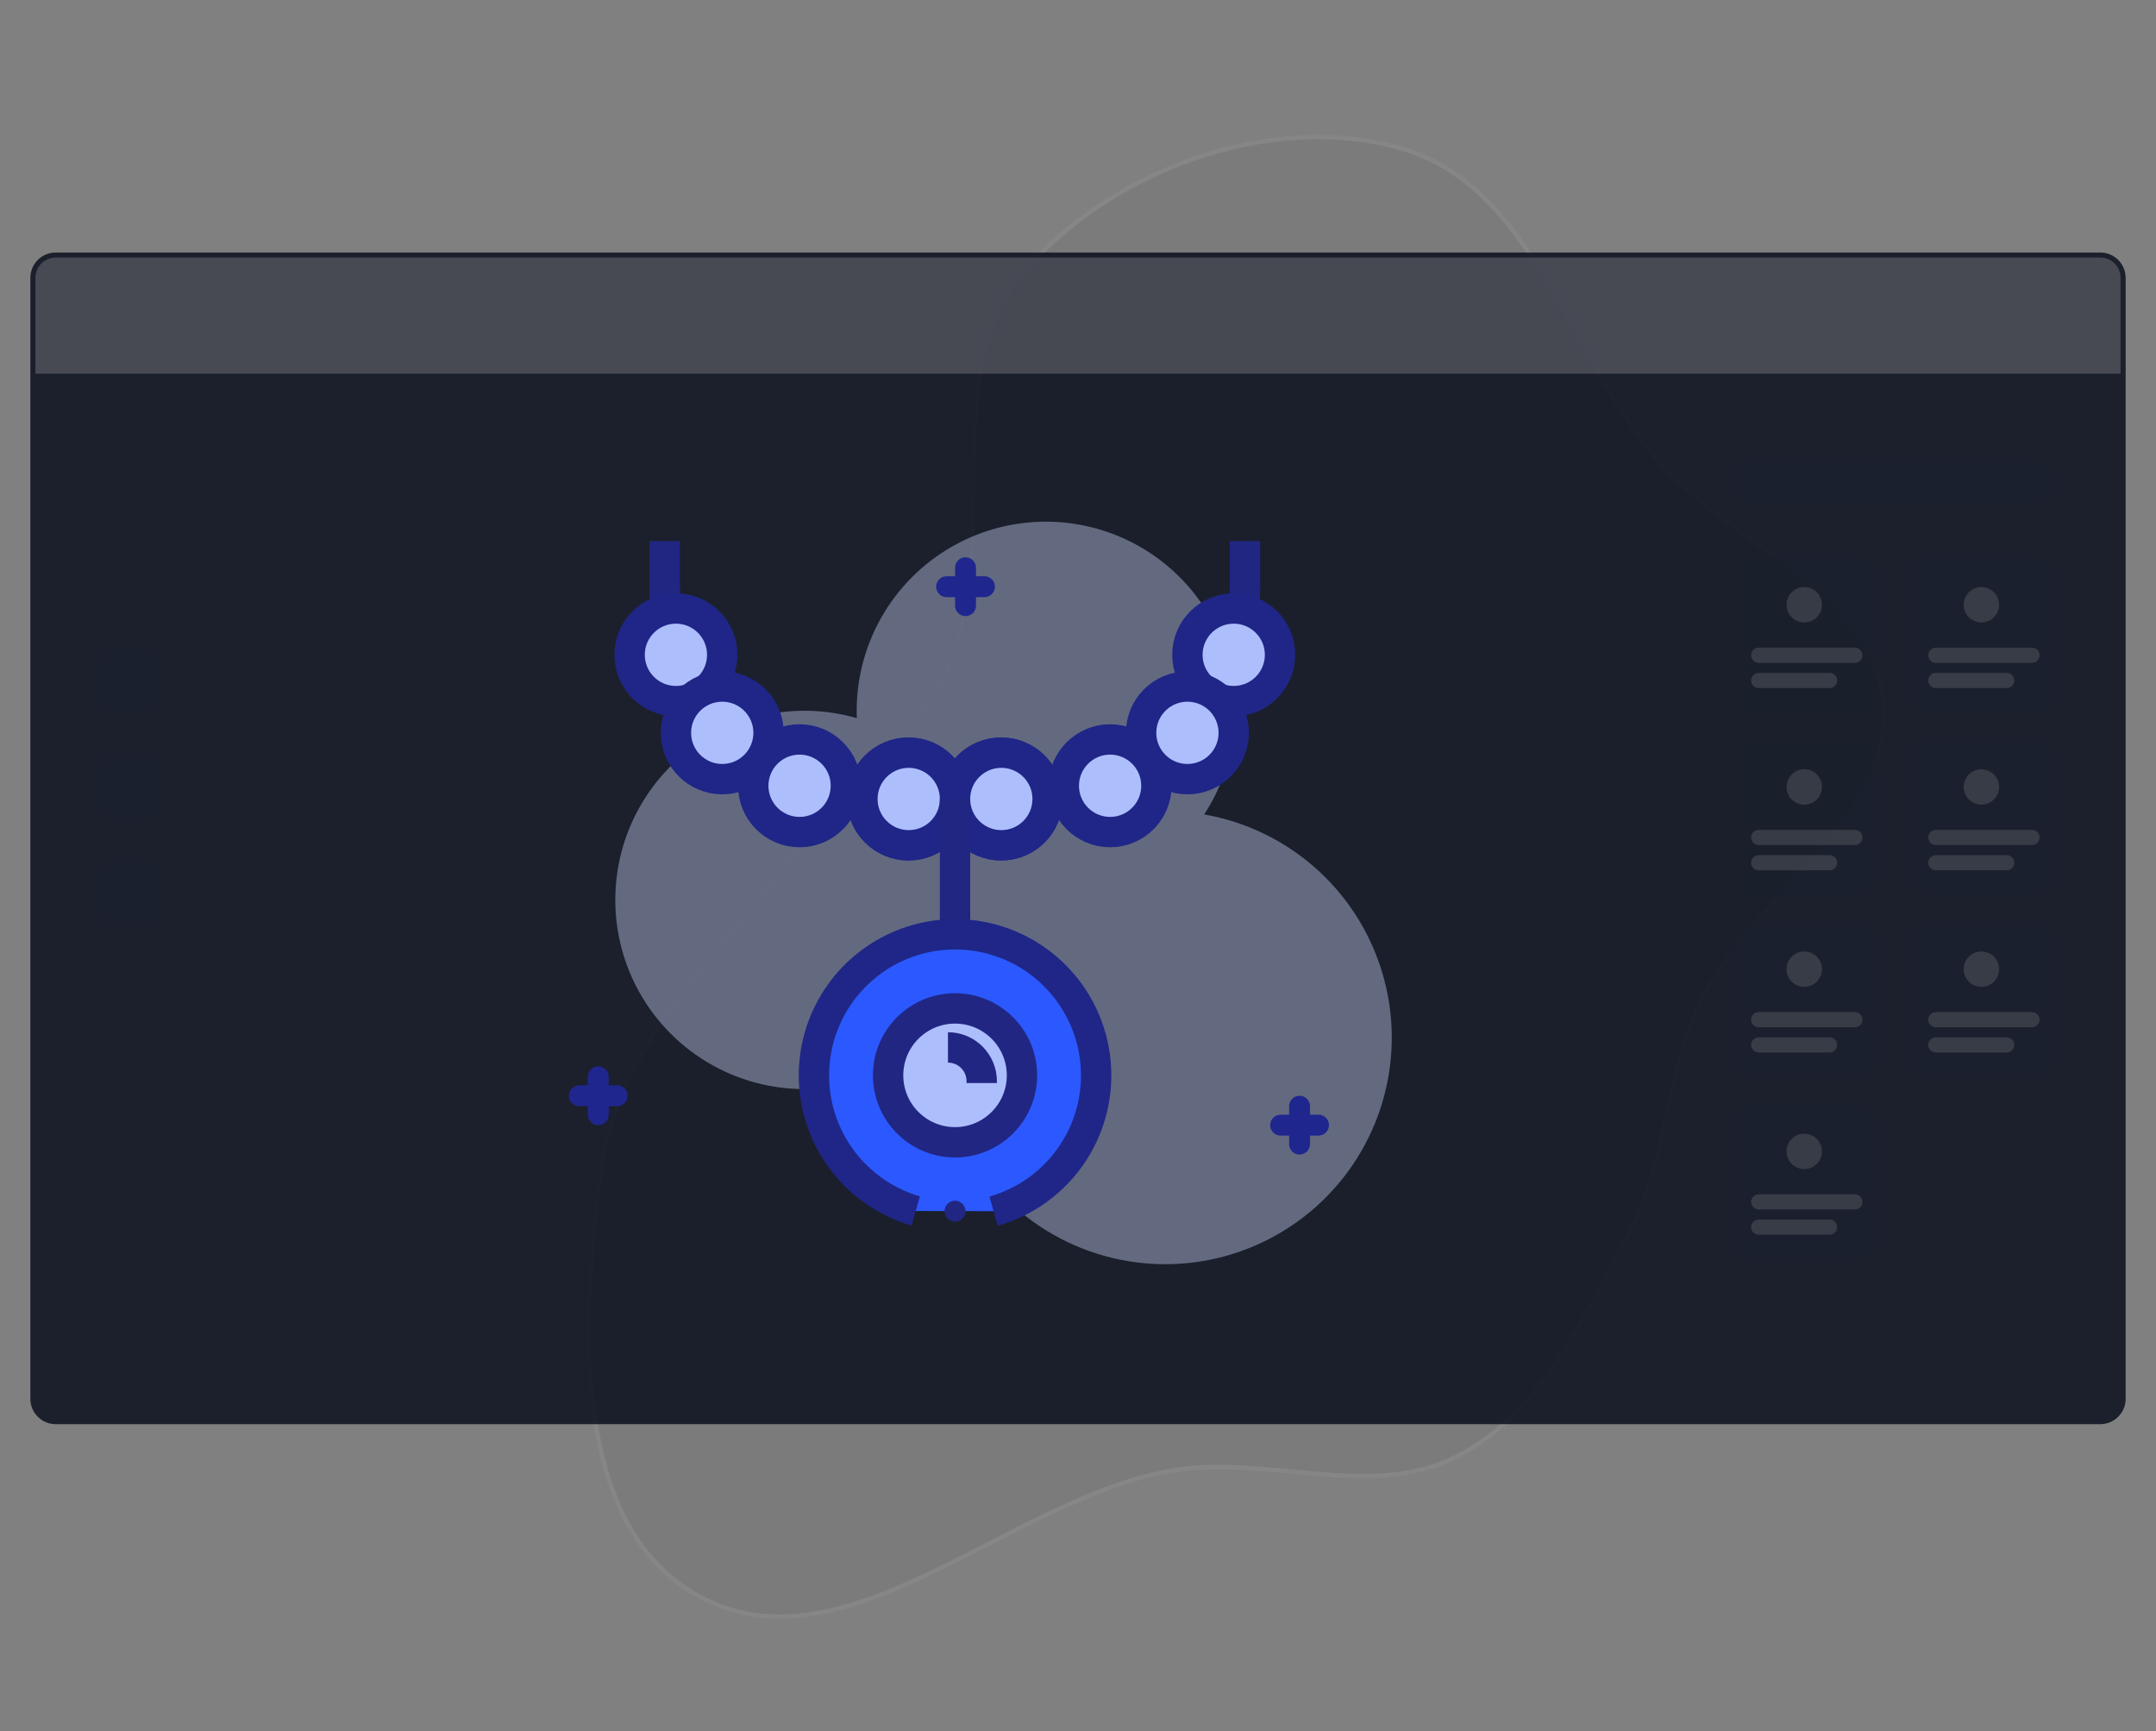<svg width="426" height="342" viewBox="0 0 426 342" fill="none" xmlns="http://www.w3.org/2000/svg">
<rect x="0" y="0" width="426" height="342" fill="#808080" stroke="none"/>
<g opacity="0.05">
<path fill-rule="evenodd" clip-rule="evenodd" d="M288.055 287.658C270.822 296.609 249.944 287.128 230.843 290.669C198.876 296.596 166.832 330.865 138.23 315.436C112.131 301.359 114.963 259.634 118.918 230.296C122.309 205.147 143.839 187.487 158.295 166.611C167.285 153.629 182.137 145.357 187.91 130.666C197.735 105.665 185.145 73.032 202.974 52.916C220.535 33.103 252.206 21.772 277.548 29.53C303.323 37.422 310.069 70.732 327.684 91.097C342.172 107.845 370.475 116.857 372.164 138.916C373.963 162.412 346.102 176.987 335.886 198.232C328.944 212.668 329.498 229.227 321.942 243.353C313.024 260.027 304.856 278.931 288.055 287.658Z" fill="#12141D" stroke="white" stroke-width="0.862"/>
<mask id="mask0_12_258" style="mask-type:alpha" maskUnits="userSpaceOnUse" x="114" y="24" width="261" height="298">
<g opacity="0.05">
<path fill-rule="evenodd" clip-rule="evenodd" d="M288.055 287.659C270.822 296.61 249.945 287.129 230.843 290.67C198.876 296.597 166.833 330.866 138.23 315.438C112.132 301.36 114.963 259.635 118.919 230.297C122.309 205.148 143.839 187.489 158.296 166.612C167.286 153.63 182.138 145.358 187.911 130.668C197.735 105.667 185.145 73.034 202.975 52.917C220.535 33.104 252.206 21.773 277.549 29.532C303.323 37.423 310.07 70.733 327.685 91.098C342.172 107.846 370.476 116.858 372.165 138.917C373.963 162.413 346.103 176.988 335.886 198.233C328.944 212.669 329.498 229.228 321.943 243.354C313.024 260.028 304.857 278.932 288.055 287.659Z" fill="#C4C4C4" stroke="white" stroke-width="4.309"/>
</g>
</mask>
<g mask="url(#mask0_12_258)">
<path fill-rule="evenodd" clip-rule="evenodd" d="M265.252 277.009C248.016 285.96 227.138 276.484 208.034 280.027C176.063 285.957 144.013 320.223 115.41 304.801C89.31 290.729 92.147 249.012 96.107 219.679C99.501 194.535 121.035 176.877 135.495 156.002C144.487 143.022 159.342 134.75 165.117 120.062C174.946 95.065 162.359 62.44 180.192 42.325C197.757 22.514 229.432 11.181 254.776 18.935C280.552 26.822 287.295 60.124 304.909 80.483C319.396 97.227 347.701 106.233 349.387 128.288C351.183 151.778 323.318 166.354 313.098 187.596C306.154 202.03 306.706 218.585 299.148 232.71C290.227 249.381 282.056 268.283 265.252 277.009Z" stroke="white" stroke-width="4.309"/>
<path fill-rule="evenodd" clip-rule="evenodd" d="M232.241 246.479C217.237 254.271 199.062 246.023 182.432 249.107C154.6 254.269 126.699 284.097 101.799 270.673C79.079 258.424 81.55 222.111 84.997 196.577C87.952 174.689 106.698 159.318 119.287 141.147C127.115 129.848 140.046 122.646 145.074 109.861C153.63 88.101 142.674 59.702 158.198 42.192C173.489 24.946 201.063 15.081 223.125 21.83C245.564 28.695 251.433 57.684 266.766 75.406C279.377 89.981 304.017 97.82 305.485 117.018C307.048 137.466 282.791 150.154 273.894 168.645C267.848 181.21 268.328 195.621 261.749 207.916C253.982 222.429 246.869 238.882 232.241 246.479Z" stroke="white" stroke-width="4.309"/>
<path fill-rule="evenodd" clip-rule="evenodd" d="M194.941 223.779C181.612 230.707 165.454 223.35 150.677 226.085C125.947 230.662 101.171 257.201 79.034 245.232C58.834 234.31 61.005 201.98 64.051 179.249C66.662 159.763 83.311 146.09 94.486 129.92C101.435 119.865 112.922 113.463 117.382 102.083C124.971 82.715 115.214 57.422 128.999 41.843C142.576 26.499 167.075 17.734 186.686 23.759C206.632 29.886 211.868 55.7 225.506 71.489C236.723 84.474 258.627 91.47 259.944 108.564C261.347 126.772 239.798 138.052 231.904 154.509C226.54 165.692 226.977 178.523 221.138 189.465C214.246 202.381 207.936 217.025 194.941 223.779Z" stroke="white" stroke-width="4.309"/>
</g>
</g>
<path d="M415 49.889H11C8.239 49.889 6 52.127 6 54.889V276.372C6 279.134 8.239 281.372 11 281.372H415C417.761 281.372 420 279.134 420 276.372V54.889C420 52.127 417.761 49.889 415 49.889Z" fill="#020817" fill-opacity="0.8"/>
<path d="M7 54.886C7 52.677 8.791 50.886 11 50.886H415C417.209 50.886 419 52.677 419 54.886V73.835H7V54.886Z" fill="#F5F3F3" fill-opacity="0.2"/>
<path d="M367 110H346C343.791 110 342 111.791 342 114V136.931C342 139.14 343.791 140.931 346 140.931H367C369.209 140.931 371 139.14 371 136.931V114C371 111.791 369.209 110 367 110Z" fill="#1B202E" fill-opacity="0.5"/>
<path d="M367 146H346C343.791 146 342 147.791 342 150V172.931C342 175.14 343.791 176.931 346 176.931H367C369.209 176.931 371 175.14 371 172.931V150C371 147.791 369.209 146 367 146Z" fill="#1B202E" fill-opacity="0.5"/>
<path d="M367 182H346C343.791 182 342 183.791 342 186V208.931C342 211.14 343.791 212.931 346 212.931H367C369.209 212.931 371 211.14 371 208.931V186C371 183.791 369.209 182 367 182Z" fill="#1B202E" fill-opacity="0.5"/>
<path d="M367 218H346C343.791 218 342 219.791 342 222V244.931C342 247.14 343.791 248.931 346 248.931H367C369.209 248.931 371 247.14 371 244.931V222C371 219.791 369.209 218 367 218Z" fill="#1B202E" fill-opacity="0.5"/>
<path d="M402 110H381C378.791 110 377 111.791 377 114V136.931C377 139.14 378.791 140.931 381 140.931H402C404.209 140.931 406 139.14 406 136.931V114C406 111.791 404.209 110 402 110Z" fill="#1B202E" fill-opacity="0.5"/>
<path d="M402 146H381C378.791 146 377 147.791 377 150V172.931C377 175.14 378.791 176.931 381 176.931H402C404.209 176.931 406 175.14 406 172.931V150C406 147.791 404.209 146 402 146Z" fill="#1B202E" fill-opacity="0.5"/>
<path d="M402 182H381C378.791 182 377 183.791 377 186V208.931C377 211.14 378.791 212.931 381 212.931H402C404.209 212.931 406 211.14 406 208.931V186C406 183.791 404.209 182 402 182Z" fill="#1B202E" fill-opacity="0.5"/>
<path d="M356.508 115.987H356.492C354.564 115.987 353 117.551 353 119.479V119.479C353 121.408 354.564 122.971 356.492 122.971H356.508C358.436 122.971 360 121.408 360 119.479V119.479C360 117.551 358.436 115.987 356.508 115.987Z" fill="#E0E0E0" fill-opacity="0.15"/>
<path d="M356.508 151.987H356.492C354.564 151.987 353 153.551 353 155.479C353 157.408 354.564 158.971 356.492 158.971H356.508C358.436 158.971 360 157.408 360 155.479C360 153.551 358.436 151.987 356.508 151.987Z" fill="#E0E0E0" fill-opacity="0.15"/>
<path d="M356.508 187.987H356.492C354.564 187.987 353 189.551 353 191.479C353 193.408 354.564 194.971 356.492 194.971H356.508C358.436 194.971 360 193.408 360 191.479C360 189.551 358.436 187.987 356.508 187.987Z" fill="#E0E0E0" fill-opacity="0.15"/>
<path d="M356.508 223.987H356.492C354.564 223.987 353 225.551 353 227.479C353 229.408 354.564 230.971 356.492 230.971H356.508C358.436 230.971 360 229.408 360 227.479C360 225.551 358.436 223.987 356.508 223.987Z" fill="#E0E0E0" fill-opacity="0.15"/>
<path d="M391.508 115.987H391.492C389.564 115.987 388 117.551 388 119.479V119.479C388 121.408 389.564 122.971 391.492 122.971H391.508C393.436 122.971 395 121.408 395 119.479V119.479C395 117.551 393.436 115.987 391.508 115.987Z" fill="#E0E0E0" fill-opacity="0.15"/>
<path d="M391.508 151.987H391.492C389.564 151.987 388 153.551 388 155.479C388 157.408 389.564 158.971 391.492 158.971H391.508C393.436 158.971 395 157.408 395 155.479C395 153.551 393.436 151.987 391.508 151.987Z" fill="#E0E0E0" fill-opacity="0.15"/>
<path d="M391.508 187.987H391.492C389.564 187.987 388 189.551 388 191.479C388 193.408 389.564 194.971 391.492 194.971H391.508C393.436 194.971 395 193.408 395 191.479C395 189.551 393.436 187.987 391.508 187.987Z" fill="#E0E0E0" fill-opacity="0.15"/>
<path d="M366.503 127.96H347.497C346.67 127.96 346 128.63 346 129.457C346 130.283 346.67 130.953 347.497 130.953H366.503C367.33 130.953 368 130.283 368 129.457C368 128.63 367.33 127.96 366.503 127.96Z" fill="#E0E0E0" fill-opacity="0.15"/>
<path d="M366.503 163.96H347.497C346.67 163.96 346 164.63 346 165.457C346 166.283 346.67 166.953 347.497 166.953H366.503C367.33 166.953 368 166.283 368 165.457C368 164.63 367.33 163.96 366.503 163.96Z" fill="#E0E0E0" fill-opacity="0.15"/>
<path d="M366.503 199.96H347.497C346.67 199.96 346 200.63 346 201.457C346 202.283 346.67 202.953 347.497 202.953H366.503C367.33 202.953 368 202.283 368 201.457C368 200.63 367.33 199.96 366.503 199.96Z" fill="#E0E0E0" fill-opacity="0.15"/>
<path d="M366.503 235.96H347.497C346.67 235.96 346 236.63 346 237.457C346 238.283 346.67 238.953 347.497 238.953H366.503C367.33 238.953 368 238.283 368 237.457C368 236.63 367.33 235.96 366.503 235.96Z" fill="#E0E0E0" fill-opacity="0.15"/>
<path d="M401.503 127.96H382.497C381.67 127.96 381 128.63 381 129.457C381 130.283 381.67 130.953 382.497 130.953H401.503C402.33 130.953 403 130.283 403 129.457C403 128.63 402.33 127.96 401.503 127.96Z" fill="#E0E0E0" fill-opacity="0.15"/>
<path d="M401.503 163.96H382.497C381.67 163.96 381 164.63 381 165.457C381 166.283 381.67 166.953 382.497 166.953H401.503C402.33 166.953 403 166.283 403 165.457C403 164.63 402.33 163.96 401.503 163.96Z" fill="#E0E0E0" fill-opacity="0.15"/>
<path d="M401.503 199.96H382.497C381.67 199.96 381 200.63 381 201.457C381 202.283 381.67 202.953 382.497 202.953H401.503C402.33 202.953 403 202.283 403 201.457C403 200.63 402.33 199.96 401.503 199.96Z" fill="#E0E0E0" fill-opacity="0.15"/>
<path d="M361.503 132.949H347.497C346.67 132.949 346 133.619 346 134.446C346 135.272 346.67 135.942 347.497 135.942H361.503C362.33 135.942 363 135.272 363 134.446C363 133.619 362.33 132.949 361.503 132.949Z" fill="#E0E0E0" fill-opacity="0.15"/>
<path d="M361.503 168.949H347.497C346.67 168.949 346 169.619 346 170.446C346 171.272 346.67 171.942 347.497 171.942H361.503C362.33 171.942 363 171.272 363 170.446C363 169.619 362.33 168.949 361.503 168.949Z" fill="#E0E0E0" fill-opacity="0.15"/>
<path d="M361.503 204.949H347.497C346.67 204.949 346 205.619 346 206.446C346 207.272 346.67 207.942 347.497 207.942H361.503C362.33 207.942 363 207.272 363 206.446C363 205.619 362.33 204.949 361.503 204.949Z" fill="#E0E0E0" fill-opacity="0.15"/>
<path d="M361.503 240.949H347.497C346.67 240.949 346 241.619 346 242.446C346 243.272 346.67 243.942 347.497 243.942H361.503C362.33 243.942 363 243.272 363 242.446C363 241.619 362.33 240.949 361.503 240.949Z" fill="#E0E0E0" fill-opacity="0.15"/>
<path d="M396.503 132.949H382.497C381.67 132.949 381 133.619 381 134.446C381 135.272 381.67 135.942 382.497 135.942H396.503C397.33 135.942 398 135.272 398 134.446C398 133.619 397.33 132.949 396.503 132.949Z" fill="#E0E0E0" fill-opacity="0.15"/>
<path d="M396.503 168.949H382.497C381.67 168.949 381 169.619 381 170.446C381 171.272 381.67 171.942 382.497 171.942H396.503C397.33 171.942 398 171.272 398 170.446C398 169.619 397.33 168.949 396.503 168.949Z" fill="#E0E0E0" fill-opacity="0.15"/>
<path d="M396.503 204.949H382.497C381.67 204.949 381 205.619 381 206.446C381 207.272 381.67 207.942 382.497 207.942H396.503C397.33 207.942 398 207.272 398 206.446C398 205.619 397.33 204.949 396.503 204.949Z" fill="#E0E0E0" fill-opacity="0.15"/>
<path d="M401.51 91H346.49C344.01 91 342 93.01 342 95.49C342 97.97 344.01 99.98 346.49 99.98H401.51C403.99 99.98 406 97.97 406 95.49C406 93.01 403.99 91 401.51 91Z" fill="#1B202E" fill-opacity="0.5"/>
<path d="M22 182.878H28.971C30.628 182.878 31.971 181.535 31.971 179.878V172.907C31.971 171.25 30.628 169.907 28.971 169.907H22C20.343 169.907 19 171.25 19 172.907V179.878C19 181.535 20.343 182.878 22 182.878Z" fill="#1B202E" fill-opacity="0.5"/>
<path d="M22 161.925H28.971C30.628 161.925 31.971 160.582 31.971 158.925V151.954C31.971 150.297 30.628 148.954 28.971 148.954H22C20.343 148.954 19 150.297 19 151.954V158.925C19 160.582 20.343 161.925 22 161.925Z" fill="#1B202E" fill-opacity="0.5"/>
<path d="M22 140.971H28.971C30.628 140.971 31.971 139.628 31.971 137.971V131C31.971 129.343 30.628 128 28.971 128H22C20.343 128 19 129.343 19 131V137.971C19 139.628 20.343 140.971 22 140.971Z" fill="#1B202E" fill-opacity="0.5"/>
<g style="mix-blend-mode:multiply" opacity="0.4">
<path d="M175.042 211.527C178.921 209.681 182.452 207.178 185.479 204.129C185.312 212.689 187.603 221.118 192.08 228.415C196.557 235.713 203.034 241.574 210.741 245.302C218.448 249.031 227.063 250.471 235.564 249.452C244.065 248.433 252.095 244.997 258.703 239.552C265.31 234.108 270.218 226.882 272.843 218.733C275.469 210.584 275.702 201.853 273.516 193.575C271.33 185.297 266.816 177.82 260.509 172.029C254.202 166.239 246.367 162.379 237.932 160.907C241.152 155.985 243.165 150.372 243.807 144.524C244.449 138.677 243.702 132.761 241.626 127.257C239.551 121.753 236.206 116.817 231.863 112.849C227.521 108.882 222.303 105.995 216.634 104.424C210.966 102.853 205.007 102.642 199.241 103.808C193.475 104.973 188.067 107.484 183.454 111.134C178.841 114.784 175.155 119.472 172.696 124.815C170.236 130.158 169.072 136.007 169.298 141.885C163.483 140.209 157.348 139.97 151.421 141.189C145.493 142.408 139.95 145.049 135.268 148.883C130.586 152.718 126.906 157.632 124.543 163.203C122.18 168.775 121.205 174.836 121.703 180.868C122.2 186.899 124.155 192.719 127.398 197.828C130.642 202.937 135.078 207.182 140.325 210.198C145.571 213.214 151.472 214.91 157.519 215.142C163.567 215.373 169.58 214.133 175.042 211.527Z" fill="#CFDAFF"/>
</g>
<path d="M137.405 137.671C137.365 137.592 137.313 137.513 137.273 137.434" stroke="#212683" stroke-width="6" stroke-miterlimit="10"/>
<path d="M170.327 157.762C169.16 157.683 168.006 157.551 166.878 157.38" stroke="#212683" stroke-width="6" stroke-miterlimit="10"/>
<path d="M206.995 157.854H206.916" stroke="#212683" stroke-width="6" stroke-miterlimit="10"/>
<path d="M149.985 150.799L149.735 150.628" stroke="#212683" stroke-width="6" stroke-miterlimit="10"/>
<path d="M131.582 120.435C131.412 118.933 131.329 117.423 131.332 115.912" stroke="#212683" stroke-width="6" stroke-miterlimit="10"/>
<path d="M133.554 138.522C138.608 138.522 142.706 134.424 142.706 129.37C142.706 124.315 138.608 120.218 133.554 120.218C128.499 120.218 124.402 124.315 124.402 129.37C124.402 134.424 128.499 138.522 133.554 138.522Z" fill="#ADBEFD" stroke="#1F2687" stroke-width="6" stroke-miterlimit="10"/>
<path d="M142.706 153.938C147.76 153.938 151.858 149.84 151.858 144.786C151.858 139.731 147.76 135.634 142.706 135.634C137.651 135.634 133.554 139.731 133.554 144.786C133.554 149.84 137.651 153.938 142.706 153.938Z" fill="#ADBEFD" stroke="#1F2687" stroke-width="6" stroke-miterlimit="10"/>
<path d="M157.984 164.395C163.038 164.395 167.136 160.298 167.136 155.243C167.136 150.189 163.038 146.091 157.984 146.091C152.929 146.091 148.832 150.189 148.832 155.243C148.832 160.298 152.929 164.395 157.984 164.395Z" fill="#ADBEFD" stroke="#1F2687" stroke-width="6" stroke-miterlimit="10"/>
<path d="M179.472 167.006C184.527 167.006 188.624 162.909 188.624 157.854C188.624 152.8 184.527 148.702 179.472 148.702C174.418 148.702 170.32 152.8 170.32 157.854C170.32 162.909 174.418 167.006 179.472 167.006Z" stroke="#212683" stroke-width="6" stroke-miterlimit="10"/>
<path d="M197.77 167.006C202.825 167.006 206.922 162.909 206.922 157.854C206.922 152.8 202.825 148.702 197.77 148.702C192.716 148.702 188.618 152.8 188.618 157.854C188.618 162.909 192.716 167.006 197.77 167.006Z" stroke="#212683" stroke-width="6" stroke-miterlimit="10"/>
<path d="M131.338 106.905V116.729" stroke="#212683" stroke-width="6" stroke-miterlimit="10"/>
<path d="M240.055 137.434C240.016 137.513 239.963 137.592 239.923 137.671" stroke="#212683" stroke-width="6" stroke-miterlimit="10"/>
<path d="M210.449 157.366C209.322 157.538 208.168 157.67 207.001 157.749" stroke="#212683" stroke-width="6" stroke-miterlimit="10"/>
<path d="M170.406 157.854H170.327" stroke="#212683" stroke-width="6" stroke-miterlimit="10"/>
<path d="M227.587 150.628L227.336 150.799" stroke="#212683" stroke-width="6" stroke-miterlimit="10"/>
<path d="M245.99 115.912C245.993 117.423 245.909 118.933 245.739 120.435" stroke="#212683" stroke-width="6" stroke-miterlimit="10"/>
<path d="M243.768 138.522C248.822 138.522 252.92 134.424 252.92 129.37C252.92 124.315 248.822 120.218 243.768 120.218C238.713 120.218 234.616 124.315 234.616 129.37C234.616 134.424 238.713 138.522 243.768 138.522Z" fill="#ADBEFD" stroke="#1F2687" stroke-width="6" stroke-miterlimit="10"/>
<path d="M234.622 153.938C239.676 153.938 243.774 149.84 243.774 144.786C243.774 139.731 239.676 135.634 234.622 135.634C229.567 135.634 225.47 139.731 225.47 144.786C225.47 149.84 229.567 153.938 234.622 153.938Z" fill="#ADBEFD" stroke="#1F2687" stroke-width="6" stroke-miterlimit="10"/>
<path d="M219.344 164.395C224.399 164.395 228.497 160.298 228.497 155.243C228.497 150.189 224.399 146.091 219.344 146.091C214.29 146.091 210.192 150.189 210.192 155.243C210.192 160.298 214.29 164.395 219.344 164.395Z" fill="#ADBEFD" stroke="#1F2687" stroke-width="6" stroke-miterlimit="10"/>
<path d="M197.849 167.006C202.903 167.006 207.001 162.909 207.001 157.854C207.001 152.8 202.903 148.702 197.849 148.702C192.794 148.702 188.697 152.8 188.697 157.854C188.697 162.909 192.794 167.006 197.849 167.006Z" fill="#ADBEFD" stroke="#1F2687" stroke-width="6" stroke-miterlimit="10"/>
<path d="M179.551 167.006C184.606 167.006 188.703 162.909 188.703 157.854C188.703 152.8 184.606 148.702 179.551 148.702C174.496 148.702 170.399 152.8 170.399 157.854C170.399 162.909 174.496 167.006 179.551 167.006Z" fill="#ADBEFD" stroke="#1F2687" stroke-width="6" stroke-miterlimit="10"/>
<path d="M245.99 106.905V116.729" stroke="#212683" stroke-width="6" stroke-miterlimit="10"/>
<path d="M188.704 184.565V159.087V157.848" stroke="#212683" stroke-width="6" stroke-miterlimit="10"/>
<path d="M180.929 239.247C174.474 237.373 168.912 233.229 165.269 227.579C161.626 221.93 160.147 215.154 161.104 208.5C162.06 201.846 165.389 195.762 170.476 191.367C175.563 186.972 182.066 184.563 188.788 184.583C195.511 184.604 201.999 187.052 207.06 191.477C212.121 195.902 215.412 202.006 216.329 208.666C217.246 215.325 215.726 222.092 212.049 227.72C208.372 233.347 202.786 237.457 196.319 239.293" fill="#2B59FF"/>
<path d="M180.929 239.247C174.474 237.373 168.912 233.229 165.269 227.579C161.626 221.93 160.147 215.154 161.104 208.5C162.06 201.846 165.389 195.762 170.476 191.367C175.563 186.972 182.066 184.563 188.788 184.583C195.511 184.604 201.999 187.052 207.06 191.477C212.121 195.902 215.412 202.006 216.329 208.666C217.246 215.325 215.726 222.092 212.049 227.72C208.372 233.347 202.786 237.457 196.319 239.293" stroke="#1F2687" stroke-width="6" stroke-miterlimit="10"/>
<path d="M188.704 225.684C196.009 225.684 201.93 219.762 201.93 212.457C201.93 205.152 196.009 199.23 188.704 199.23C181.398 199.23 175.477 205.152 175.477 212.457C175.477 219.762 181.398 225.684 188.704 225.684Z" fill="#ADBEFD" stroke="#212683" stroke-width="6" stroke-miterlimit="10"/>
<path d="M121.956 214.422H120.274V212.747C120.274 212.199 120.056 211.673 119.669 211.285C119.281 210.898 118.755 210.68 118.207 210.68C117.659 210.68 117.133 210.898 116.745 211.285C116.358 211.673 116.14 212.199 116.14 212.747V214.422H114.465C113.917 214.422 113.391 214.64 113.003 215.027C112.616 215.415 112.398 215.941 112.398 216.489C112.398 217.037 112.616 217.563 113.003 217.951C113.391 218.338 113.917 218.556 114.465 218.556H116.146V220.231C116.146 220.779 116.364 221.305 116.752 221.692C117.14 222.08 117.665 222.298 118.214 222.298C118.762 222.298 119.288 222.08 119.675 221.692C120.063 221.305 120.281 220.779 120.281 220.231V218.556H121.956C122.504 218.556 123.03 218.338 123.417 217.951C123.805 217.563 124.023 217.037 124.023 216.489C124.023 215.941 123.805 215.415 123.417 215.027C123.03 214.64 122.504 214.422 121.956 214.422Z" fill="#1F268E"/>
<path d="M194.526 113.848H192.844V112.167C192.844 111.618 192.627 111.093 192.239 110.705C191.851 110.317 191.326 110.099 190.777 110.099C190.229 110.099 189.703 110.317 189.316 110.705C188.928 111.093 188.71 111.618 188.71 112.167V113.848H187.035C186.487 113.848 185.961 114.066 185.574 114.453C185.186 114.841 184.968 115.367 184.968 115.915C184.968 116.463 185.186 116.989 185.574 117.377C185.961 117.764 186.487 117.982 187.035 117.982H188.71V119.657C188.71 120.205 188.928 120.731 189.316 121.119C189.703 121.506 190.229 121.724 190.777 121.724C191.326 121.724 191.851 121.506 192.239 121.119C192.627 120.731 192.844 120.205 192.844 119.657V117.982H194.519C195.067 117.982 195.593 117.764 195.981 117.377C196.369 116.989 196.586 116.463 196.586 115.915C196.586 115.367 196.369 114.841 195.981 114.453C195.593 114.066 195.067 113.848 194.519 113.848H194.526Z" fill="#1F268E"/>
<path d="M260.523 220.231H258.848V218.556C258.848 218.008 258.63 217.482 258.242 217.094C257.855 216.707 257.329 216.489 256.781 216.489C256.232 216.489 255.707 216.707 255.319 217.094C254.931 217.482 254.714 218.008 254.714 218.556V220.231H253.039C252.491 220.231 251.965 220.449 251.577 220.836C251.189 221.224 250.972 221.75 250.972 222.298C250.972 222.846 251.189 223.372 251.577 223.76C251.965 224.147 252.491 224.365 253.039 224.365H254.714V226.04C254.714 226.588 254.931 227.114 255.319 227.502C255.707 227.889 256.232 228.107 256.781 228.107C257.329 228.107 257.855 227.889 258.242 227.502C258.63 227.114 258.848 226.588 258.848 226.04V224.358H260.523C261.071 224.358 261.597 224.141 261.984 223.753C262.372 223.365 262.59 222.84 262.59 222.291C262.59 221.743 262.372 221.217 261.984 220.83C261.597 220.442 261.071 220.224 260.523 220.224V220.231Z" fill="#1F268E"/>
<path d="M188.703 241.37C189.851 241.37 190.78 240.44 190.78 239.293C190.78 238.146 189.851 237.216 188.703 237.216C187.556 237.216 186.626 238.146 186.626 239.293C186.626 240.44 187.556 241.37 188.703 241.37Z" fill="#212683"/>
<path d="M187.306 206.938C189.075 206.938 190.773 207.641 192.024 208.892C193.275 210.144 193.978 211.841 193.978 213.611V213.973" stroke="#212683" stroke-width="6" stroke-miterlimit="10"/>
</svg>
